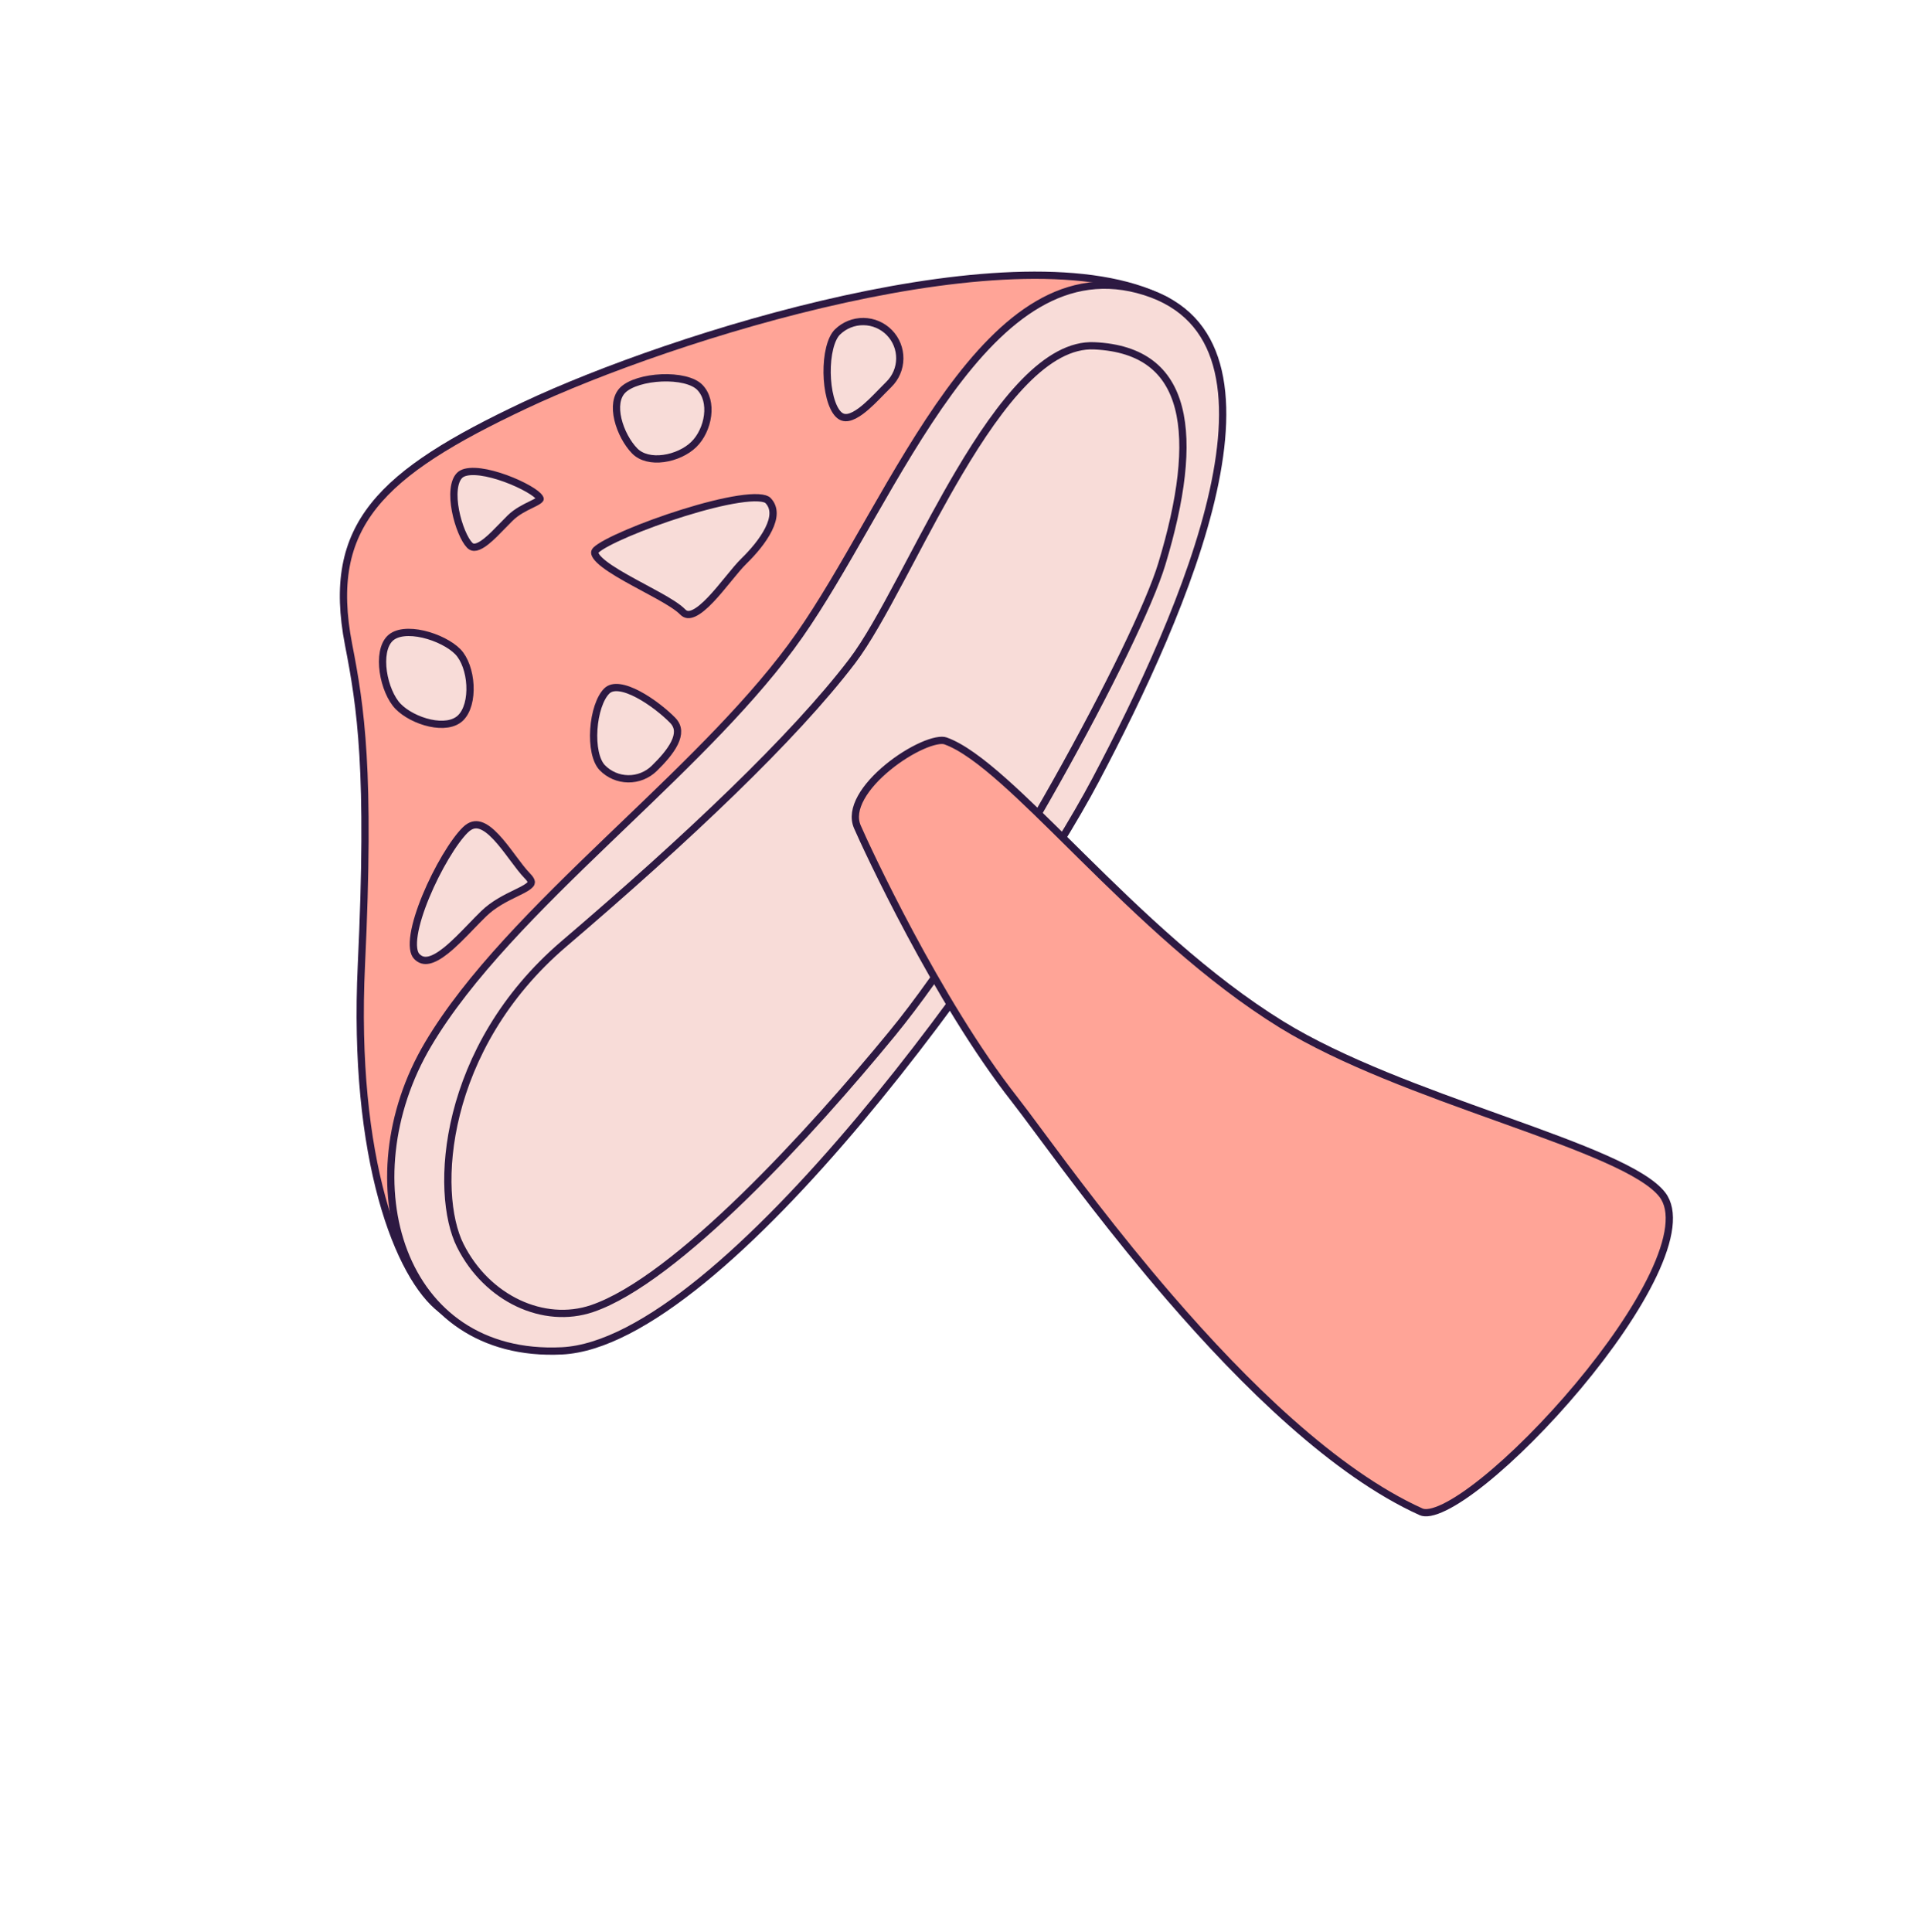 <svg width="265" height="266" viewBox="0 0 265 266" fill="none" xmlns="http://www.w3.org/2000/svg">
<g clip-path="url(#clip0_1196_25762)">
<path d="M60.747 180.253C57.849 178.049 54.771 172.921 52.581 164.924C50.398 156.95 49.117 146.197 49.75 132.838C51.023 106.004 49.66 97.347 47.987 88.741C46.376 80.436 47.522 74.573 51.46 69.619C55.434 64.619 62.293 60.484 72.282 55.777C82.238 51.086 99.258 44.904 116.3 41.171C124.82 39.304 133.33 38.053 140.956 37.901C148.591 37.749 155.29 38.702 160.221 41.199C163.665 42.942 165.046 47.243 164.819 53.32C164.594 59.355 162.784 66.924 160.118 74.855C154.789 90.713 146.092 107.875 140.081 116.833C139.009 118.43 137.725 120.409 136.255 122.675C129.412 133.222 118.531 149.992 106.26 163.414C98.805 171.568 90.877 178.44 83.073 181.934C75.296 185.415 67.69 185.529 60.747 180.253Z" fill="#FFA497" stroke="#2D1942"/>
<path d="M150.818 107.381C145.29 117.836 132.541 137.236 118.327 154.16C111.221 162.621 103.761 170.448 96.667 176.225C89.551 182.019 82.885 185.683 77.355 185.956C66.18 186.507 58.833 180.661 55.629 172.349C52.412 164.004 53.366 153.142 58.937 143.745C64.537 134.301 73.983 124.965 83.727 115.598C84.409 114.943 85.093 114.286 85.777 113.63C94.835 104.94 103.922 96.221 110.072 87.422C113.118 83.064 116.128 77.806 119.219 72.407C119.482 71.948 119.745 71.488 120.009 71.027C123.385 65.138 126.873 59.151 130.645 53.976C134.42 48.797 138.452 44.472 142.901 41.878C147.329 39.295 152.176 38.422 157.64 40.152C163.083 41.875 166.123 45.439 167.469 50.193C168.825 54.984 168.464 61.005 167.011 67.585C164.106 80.739 156.888 95.896 150.818 107.381Z" fill="#F8DCD8" stroke="#2D1942"/>
<path d="M159.934 77.652L159.934 77.652C158.3 83.06 152.546 94.929 145.41 107.631C138.279 120.321 129.806 133.774 122.764 142.345L123.15 142.663L122.764 142.345C117.291 149.006 109.895 157.472 102.392 164.771C98.641 168.42 94.87 171.772 91.304 174.459C87.733 177.151 84.395 179.155 81.508 180.136C74.867 182.388 67.044 178.802 63.358 171.453C61.542 167.831 60.886 161.05 62.823 153.336C64.754 145.644 69.25 137.084 77.652 129.912C94.628 115.423 109.306 101.52 117.305 91.024C119.326 88.373 121.592 84.263 124.052 79.644C124.482 78.836 124.919 78.013 125.361 77.177C127.459 73.218 129.694 68.998 132.053 65.013C134.91 60.185 137.929 55.735 141.073 52.536C144.226 49.327 147.423 47.457 150.642 47.604C154.003 47.758 156.56 48.618 158.439 50.053C160.314 51.485 161.557 53.524 162.233 56.12C163.592 61.343 162.633 68.746 159.934 77.652Z" fill="#F8DCD8" stroke="#2D1942"/>
<path d="M130.158 101.989L130.158 101.989C132.368 102.778 135.08 104.785 138.263 107.621C141.014 110.071 144.07 113.096 147.408 116.4C147.919 116.905 148.436 117.418 148.96 117.935C156.839 125.719 166.159 134.708 176.434 141.044L176.434 141.044C184.751 146.16 196.133 150.244 206.212 153.86C206.55 153.982 206.887 154.102 207.222 154.223C212.395 156.08 217.178 157.816 220.997 159.515C222.906 160.364 224.563 161.198 225.9 162.028C227.243 162.861 228.235 163.671 228.843 164.46C229.676 165.543 229.959 167.052 229.726 168.939C229.493 170.826 228.751 173.032 227.611 175.435C225.333 180.237 221.516 185.724 217.243 190.831C212.972 195.936 208.267 200.637 204.231 203.87C202.211 205.489 200.376 206.726 198.858 207.466C198.098 207.836 197.436 208.073 196.882 208.176C196.324 208.281 195.917 208.242 195.634 208.114C183.755 202.75 171.299 190.529 161.024 178.625C153.418 169.814 147.056 161.237 143.021 155.798C141.606 153.891 140.477 152.37 139.682 151.359C129.016 137.785 119.201 116.544 118.027 113.821L118.027 113.821C117.504 112.61 117.741 111.226 118.545 109.778C119.348 108.33 120.684 106.888 122.212 105.633C123.737 104.38 125.427 103.337 126.911 102.676C127.653 102.345 128.332 102.116 128.904 102.002C129.488 101.884 129.904 101.898 130.158 101.989Z" fill="#FFA497" stroke="#2D1942"/>
<path d="M74.076 68.257C74.252 68.438 74.322 68.558 74.346 68.626C74.363 68.672 74.357 68.685 74.353 68.692C74.353 68.693 74.353 68.693 74.352 68.694C74.34 68.721 74.299 68.782 74.177 68.877C74.057 68.97 73.891 69.069 73.675 69.183C73.51 69.271 73.317 69.364 73.108 69.466C72.268 69.875 71.141 70.423 70.236 71.306C69.867 71.666 69.498 72.048 69.13 72.429C68.39 73.195 67.654 73.957 66.93 74.53C66.394 74.954 65.928 75.22 65.541 75.305C65.195 75.381 64.913 75.317 64.642 75.04C64.307 74.696 63.918 74.044 63.559 73.181C63.205 72.331 62.897 71.32 62.702 70.296C62.507 69.269 62.43 68.25 62.522 67.377C62.615 66.495 62.873 65.828 63.285 65.426C63.665 65.055 64.37 64.866 65.384 64.905C66.374 64.943 67.547 65.195 68.728 65.57C69.905 65.943 71.067 66.43 72.03 66.923C73.007 67.424 73.733 67.906 74.076 68.257Z" fill="#F8DCD8" stroke="#2D1942"/>
<path d="M72.616 120.593C73.21 121.203 73.163 121.471 73.107 121.596C73.061 121.699 72.955 121.831 72.745 121.994C72.537 122.154 72.26 122.32 71.915 122.502C71.642 122.646 71.331 122.797 70.994 122.961C69.675 123.604 67.96 124.439 66.575 125.791C66.009 126.343 65.436 126.936 64.861 127.531C63.689 128.744 62.506 129.967 61.353 130.88C60.499 131.557 59.725 132.007 59.051 132.155C58.419 132.295 57.873 132.172 57.373 131.66C57.161 131.443 57.004 131.088 56.937 130.558C56.871 130.032 56.9 129.378 57.02 128.622C57.261 127.11 57.848 125.271 58.627 123.389C59.404 121.511 60.363 119.611 61.333 117.982C62.307 116.344 63.275 115.009 64.064 114.239C64.434 113.878 64.781 113.683 65.1 113.595C65.418 113.508 65.74 113.519 66.076 113.617C66.772 113.82 67.513 114.393 68.289 115.216C69.057 116.029 69.805 117.025 70.534 118.002C70.558 118.035 70.583 118.068 70.607 118.101C71.299 119.028 71.98 119.942 72.616 120.593Z" fill="#F8DCD8" stroke="#2D1942"/>
<path d="M105.717 68.89C106.692 69.889 106.594 71.27 105.806 72.86C105.026 74.436 103.646 76.031 102.427 77.221C101.787 77.846 101.038 78.762 100.26 79.714L100.256 79.719L100.249 79.728C99.462 80.691 98.635 81.703 97.812 82.563C96.979 83.434 96.196 84.101 95.51 84.411C95.173 84.564 94.89 84.616 94.653 84.591C94.427 84.566 94.201 84.466 93.973 84.232C93.31 83.553 92.042 82.785 90.634 82C89.996 81.645 89.33 81.287 88.658 80.925C87.796 80.462 86.922 79.992 86.078 79.512C84.583 78.663 83.294 77.844 82.532 77.108C82.147 76.736 81.951 76.436 81.891 76.213C81.863 76.112 81.866 76.034 81.885 75.969C81.904 75.902 81.949 75.817 82.053 75.715C82.307 75.468 82.826 75.124 83.596 74.713C84.353 74.308 85.312 73.858 86.41 73.389C88.605 72.451 91.333 71.449 94.06 70.598C96.79 69.746 99.502 69.05 101.672 68.721C102.759 68.555 103.689 68.485 104.408 68.526C105.159 68.568 105.556 68.726 105.717 68.89Z" fill="#F8DCD8" stroke="#2D1942"/>
<path d="M63.023 89.712C63.978 90.691 64.598 92.473 64.694 94.317C64.791 96.17 64.351 97.899 63.404 98.823C62.488 99.717 60.914 99.903 59.189 99.526C57.483 99.153 55.799 98.261 54.807 97.245C53.834 96.249 53.039 94.379 52.765 92.467C52.629 91.52 52.626 90.591 52.78 89.784C52.935 88.975 53.24 88.322 53.693 87.88C54.137 87.446 54.786 87.185 55.593 87.094C56.398 87.003 57.324 87.085 58.269 87.303C60.173 87.742 62.037 88.702 63.023 89.712Z" fill="#F8DCD8" stroke="#2D1942"/>
<path d="M92.596 99.151C93.051 99.618 93.243 100.103 93.27 100.599C93.298 101.109 93.152 101.669 92.861 102.268C92.272 103.474 91.157 104.707 90.064 105.774C89.105 106.709 87.814 107.226 86.475 107.209C85.135 107.193 83.857 106.645 82.921 105.686C82.478 105.232 82.141 104.491 81.937 103.543C81.736 102.604 81.676 101.512 81.749 100.409C81.821 99.307 82.025 98.213 82.338 97.272C82.655 96.323 83.07 95.572 83.538 95.115C83.94 94.722 84.516 94.577 85.277 94.673C86.043 94.769 86.933 95.106 87.857 95.595C89.703 96.572 91.555 98.084 92.596 99.151Z" fill="#F8DCD8" stroke="#2D1942"/>
<path d="M96.335 53.319C97.267 54.273 97.595 55.711 97.404 57.215C97.213 58.717 96.513 60.205 95.505 61.188C94.494 62.175 92.923 62.901 91.346 63.113C89.764 63.327 88.288 63.011 87.369 62.07C86.366 61.042 85.457 59.386 85.067 57.736C84.673 56.065 84.844 54.566 85.752 53.679C86.221 53.222 86.982 52.826 87.938 52.532C88.886 52.241 89.985 52.064 91.088 52.019C92.192 51.973 93.283 52.059 94.217 52.283C95.16 52.51 95.892 52.865 96.335 53.319Z" fill="#F8DCD8" stroke="#2D1942"/>
<path d="M122.432 45.788C123.368 46.746 123.884 48.038 123.868 49.377C123.852 50.717 123.305 51.995 122.346 52.93C122.019 53.25 121.677 53.601 121.325 53.964C120.448 54.867 119.503 55.839 118.549 56.553C117.886 57.049 117.278 57.371 116.747 57.463C116.253 57.548 115.813 57.44 115.399 57.016C114.951 56.557 114.569 55.763 114.296 54.734C114.027 53.717 113.88 52.525 113.864 51.327C113.849 50.129 113.965 48.942 114.214 47.935C114.466 46.916 114.838 46.14 115.289 45.7C116.248 44.764 117.539 44.248 118.878 44.264C120.218 44.281 121.496 44.829 122.432 45.788Z" fill="#F8DCD8" stroke="#2D1942"/>
</g>
<defs>
<clipPath id="clip0_1196_25762">
<rect width="170.208" height="204.298" fill="white" transform="translate(0 118.888) rotate(-44.306)"/>
</clipPath>
</defs>
</svg>
